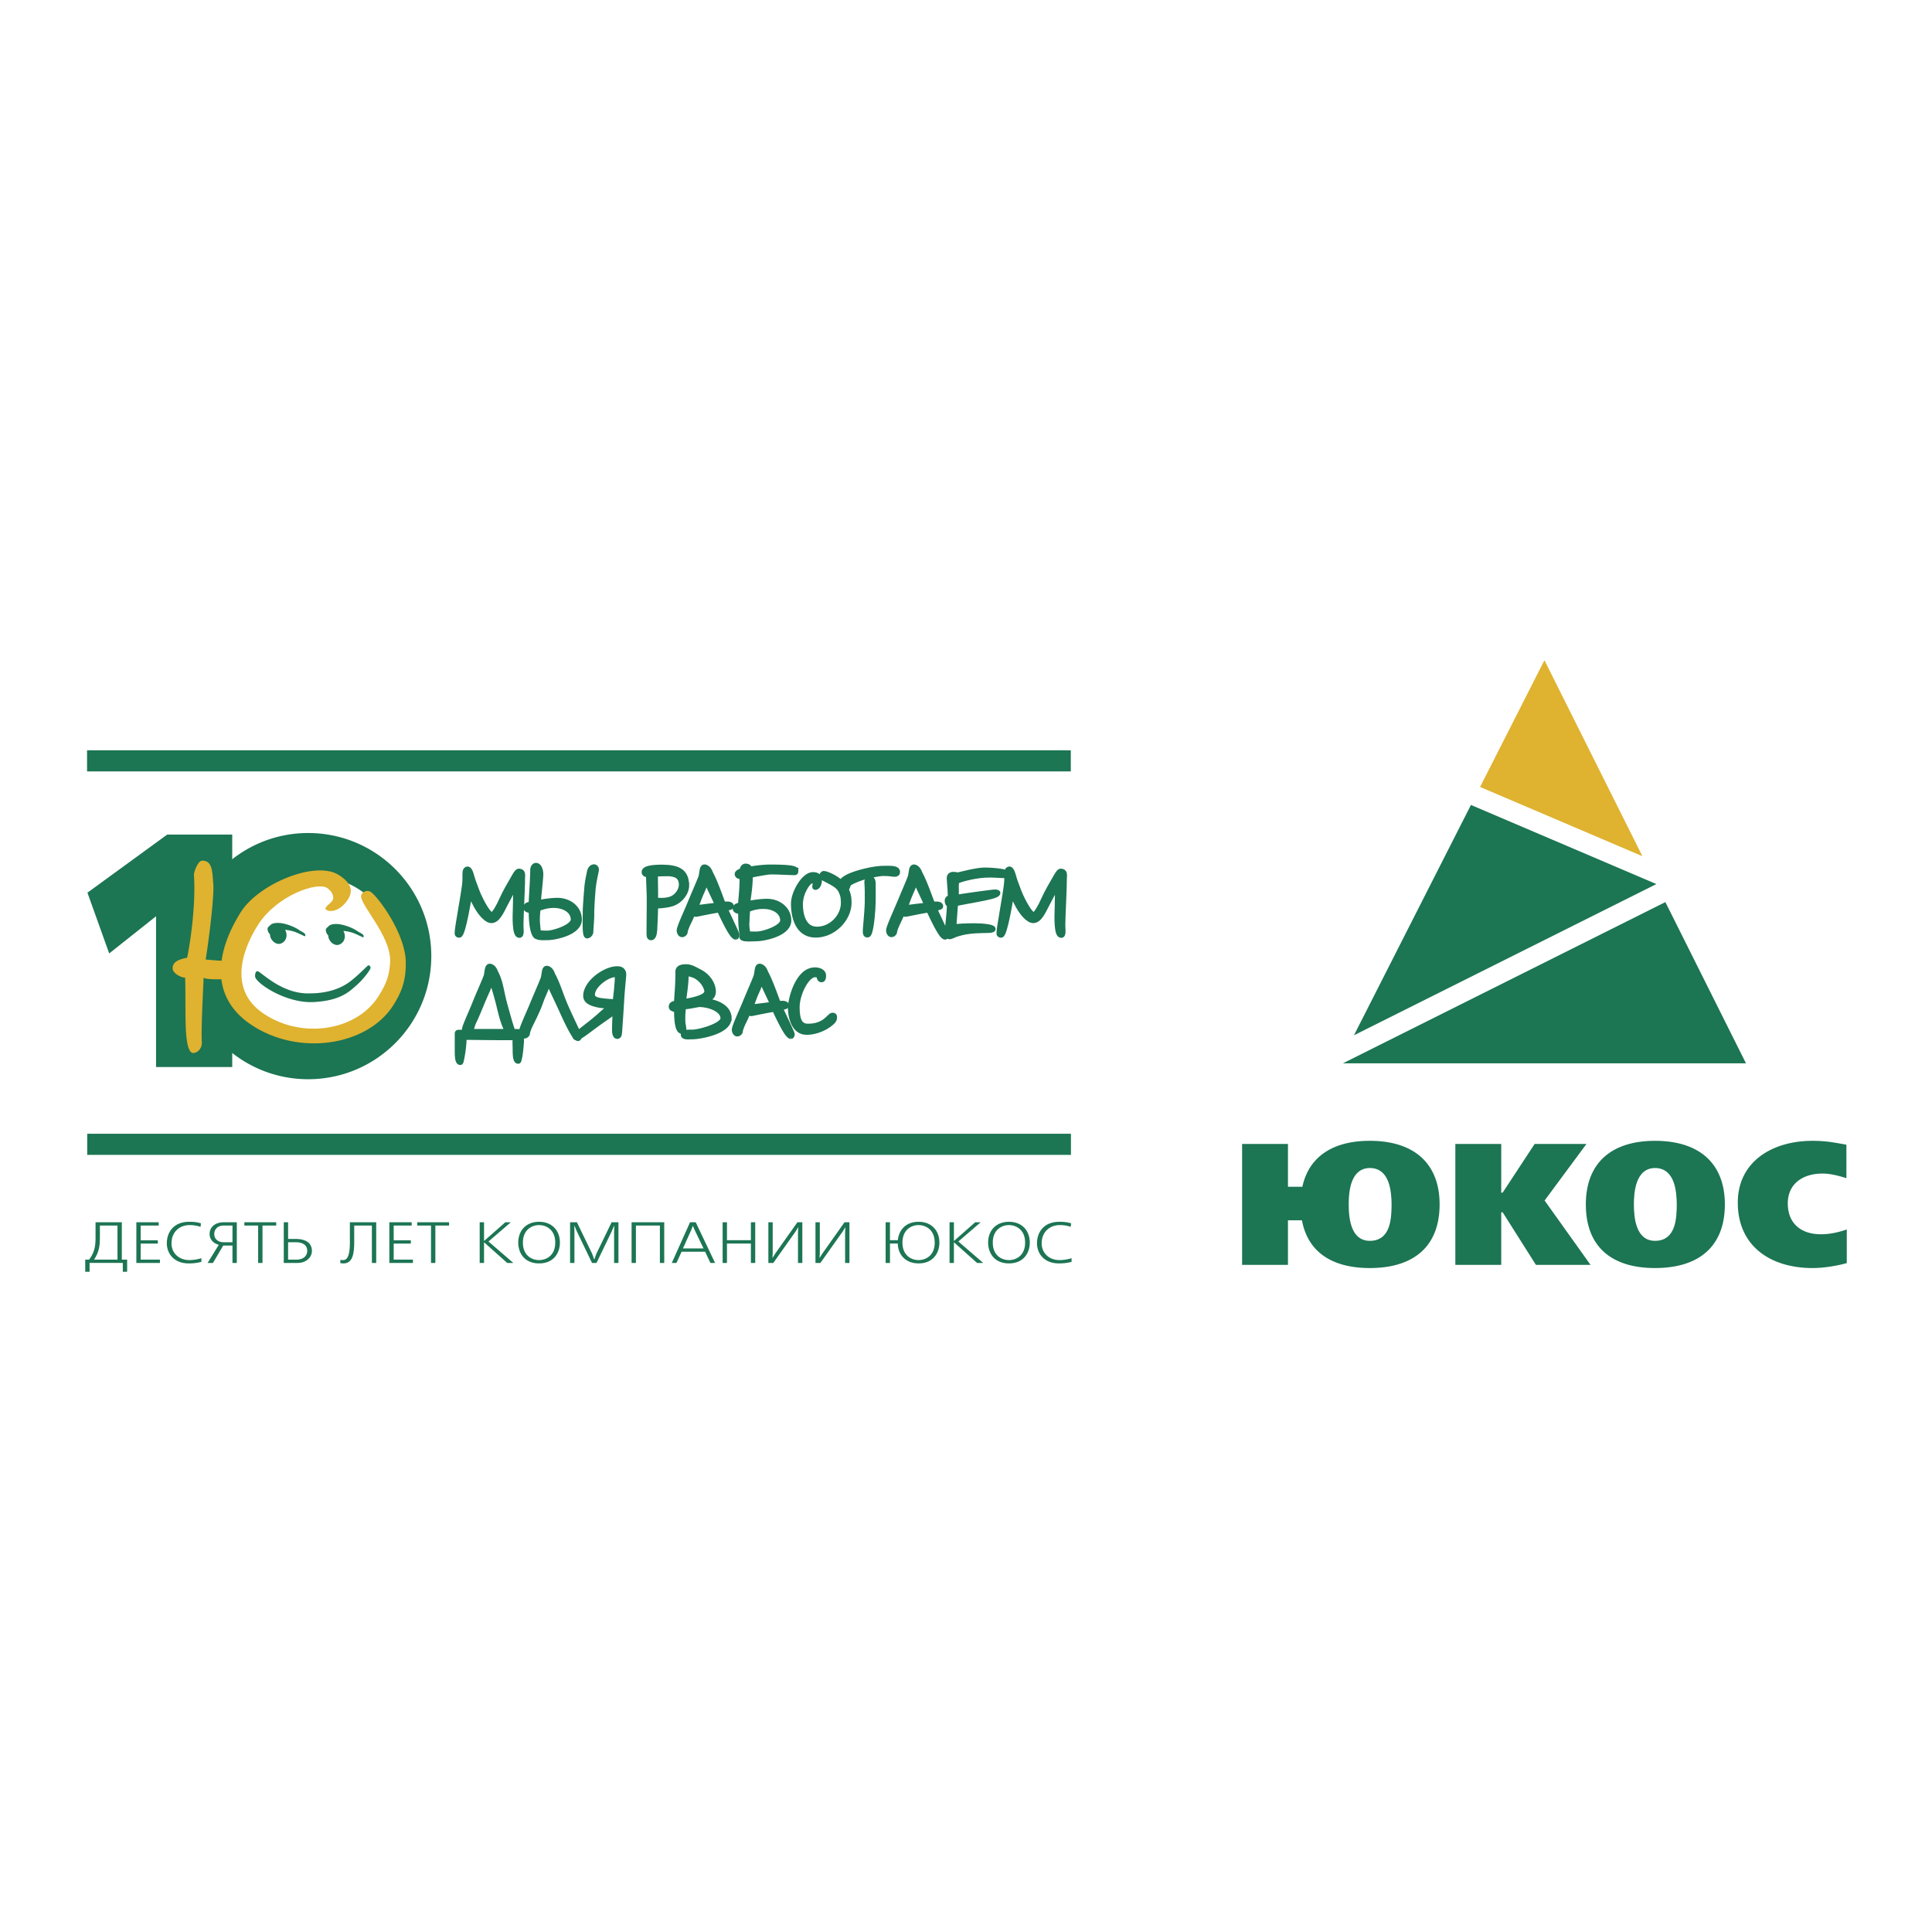 <?xml version="1.0" encoding="UTF-8"?> <svg xmlns="http://www.w3.org/2000/svg" width="2500" height="2500" viewBox="0 0 192.756 192.756"><path fill-rule="evenodd" clip-rule="evenodd" fill="#fff" d="M0 0h192.756v192.756H0V0z"></path><path fill-rule="evenodd" clip-rule="evenodd" fill="#1c7553" d="M133.979 106.09l32.175-16.088 8.043 16.088h-40.218zM146.756 80.31l18.5 7.894-30.17 15.084 11.67-22.978z"></path><path fill-rule="evenodd" clip-rule="evenodd" fill="#dfb22f" d="M154.088 65.871l9.777 19.554-16.197-6.91 6.42-12.644z"></path><path d="M165.127 126.513c-4.383 0-6.908-2.159-6.908-6.348 0-4.116 2.527-6.346 6.908-6.346 4.383 0 6.963 2.23 6.963 6.346 0 4.188-2.58 6.348-6.963 6.348zm0-2.715c1.049 0 1.598-.589 1.871-1.334.27-.729.285-1.627.295-2.299-.01-.584-.045-1.479-.32-2.23-.281-.758-.824-1.401-1.846-1.401-.996 0-1.529.647-1.803 1.402-.273.751-.311 1.645-.311 2.229.001 1.291.176 3.633 2.114 3.633z" fill-rule="evenodd" clip-rule="evenodd" fill="#1c7553"></path><path fill-rule="evenodd" clip-rule="evenodd" fill="#1c7553" d="M149.777 118.991h.143l3.191-4.859h5.17l-4.176 5.643 4.584 6.423h-5.449l-3.318-5.246h-.145v5.246h-4.578v-12.066h4.578v4.859zM129.896 121.75h-1.395v4.448h-4.576v-12.066h4.576v4.273h1.436c.645-2.989 3.025-4.586 6.73-4.586 4.383 0 6.963 2.23 6.963 6.346 0 4.188-2.578 6.348-6.963 6.348-3.788 0-6.19-1.616-6.771-4.763zm6.776 2.048c1.053 0 1.6-.589 1.873-1.334.27-.729.285-1.627.293-2.299-.008-.584-.045-1.479-.32-2.23-.279-.758-.822-1.401-1.846-1.401-.996 0-1.527.647-1.803 1.402-.271.751-.307 1.645-.307 2.229 0 1.291.176 3.633 2.11 3.633zM184.252 126.021c-.891.246-2.209.492-3.422.492-4.135 0-7.449-2.145-7.449-6.523 0-4.114 3.459-6.17 7.449-6.17 1.32 0 2.104.156 3.385.387l.002 3.341-.1-.032c-.762-.235-1.525-.43-2.287-.43-1.996 0-3.463 1.046-3.463 2.975 0 2.043 1.367 3.082 3.301 3.082.838 0 1.643-.164 2.484-.446l.1-.036v3.36zM11.722 122.274v3.399h-2.34c.59-.888.584-1.571.584-2.569v-.83h1.756zm-2.189-.329v1.113c0 .944.04 1.704-.643 2.615h-.386v1.212h.433v-.882h3.316v.882h.432v-1.212h-.53v-3.729H9.533v.001zM15.832 121.945v.329h-1.796v1.468h1.711v.331h-1.711v1.601h1.921v.33h-2.353v-4.059h2.228zM20.093 125.895a4.709 4.709 0 0 1-1.271.155c-1.449 0-2.177-.968-2.177-2.013 0-1.089.675-2.139 2.229-2.139.466 0 .833.041 1.174.157l-.04.347a3.31 3.31 0 0 0-1.094-.174c-.997 0-1.803.685-1.803 1.815 0 1.015.78 1.676 1.777 1.676.576 0 1.082-.145 1.206-.191v.367h-.001zM23.194 123.939h-.892c-.413 0-.925-.226-.925-.823 0-.417.288-.842.925-.842h.892v1.665zm.432-1.994H22.34c-.891 0-1.428.493-1.428 1.171 0 .538.373.933.917 1.078l-1.113 1.81h.53l1.022-1.734h.925v1.734h.433v-4.059zM27.559 121.945v.329h-1.37v3.73h-.433v-3.73h-1.377v-.329h3.18zM28.745 123.939h.727c.295 0 1.18.023 1.18.87 0 .394-.281.864-1.082.864h-.826v-1.734h.001zm-.433-1.994v4.059h1.39c.786 0 1.416-.51 1.416-1.206 0-.447-.211-1.189-1.639-1.189h-.734v-1.663h-.433v-.001zM37.535 121.945v4.059h-.432v-3.729H35.34v1.073c0 1.23.059 2.702-1.075 2.702-.144 0-.262-.022-.321-.039l.026-.32c.072.018.184.029.262.029.747 0 .675-1.484.675-2.389v-1.386h2.628zM41.074 121.945v.329h-1.795v1.468h1.71v.331h-1.71v1.601h1.92v.33h-2.353v-4.059h2.228zM44.804 121.945v.329h-1.369v3.73h-.433v-3.73h-1.377v-.329h3.179zM48.292 121.945v1.856h.019l2.104-1.856h.551l-2.229 1.919 2.478 2.14h-.609l-2.295-2.048h-.019v2.048h-.433v-4.059h.433zM52.171 123.979c0-1.305.911-1.751 1.613-1.751s1.613.446 1.613 1.751c0 1.3-.905 1.74-1.613 1.74s-1.613-.44-1.613-1.74zm-.465 0c0 .976.577 2.07 2.078 2.07s2.078-1.095 2.078-2.07c0-1.223-.8-2.081-2.078-2.081s-2.078.859-2.078 2.081zM59.304 125.639l.19-.539 1.526-3.155h.682v4.059h-.432v-3.143l.013-.551h-.027l-.222.533-1.521 3.161h-.446l-1.521-3.161-.222-.533h-.027l.014.551v3.143h-.433v-4.059h.682l1.527 3.155.19.539h.027zM66.271 121.945v4.059h-.433v-3.73h-2.393v3.73h-.432v-4.059h3.258zM69.135 122.321l.164.383.892 1.85h-2.052l.832-1.85.145-.383h.019zm-.289-.376l-1.821 4.059h.465l.512-1.119h2.347l.53 1.119h.465l-1.933-4.059h-.565zM72.53 121.945v1.791h2.387v-1.791h.432v4.059h-.432v-1.937H72.53v1.937h-.432v-4.059h.432zM77.092 121.945v3.05l-.025.492h.018l.256-.411 2.217-3.131h.491v4.059h-.433v-3.05l.027-.493h-.02l-.23.382-2.241 3.161h-.492v-4.059h.432zM81.792 121.945v3.05l-.025.492h.019l.256-.411 2.215-3.131h.492v4.059h-.433v-3.05l.026-.493h-.019l-.23.382-2.241 3.161h-.492v-4.059h.432zM90.038 123.979c0-1.305.911-1.751 1.606-1.751.702 0 1.613.446 1.613 1.751 0 1.3-.905 1.74-1.613 1.74-.701.001-1.606-.44-1.606-1.74zm-1.246-.243v-1.791h-.432v4.059h.433v-1.937h.781c.013 1.107.773 1.982 2.071 1.982 1.501 0 2.078-1.095 2.078-2.07 0-1.223-.799-2.081-2.078-2.081-1.435 0-1.999 1.021-2.064 1.838h-.789zM95.171 121.945v1.856h.019l2.105-1.856h.549l-2.227 1.919 2.477 2.14h-.61l-2.294-2.048h-.019v2.048h-.433v-4.059h.433zM99.051 123.979c0-1.305.91-1.751 1.613-1.751.701 0 1.611.446 1.611 1.751 0 1.3-.904 1.74-1.611 1.74-.709.001-1.613-.44-1.613-1.74zm-.465 0c0 .976.576 2.07 2.078 2.07 1.5 0 2.078-1.095 2.078-2.07 0-1.223-.801-2.081-2.078-2.081s-2.078.859-2.078 2.081zM106.91 125.895a4.704 4.704 0 0 1-1.271.155c-1.449 0-2.176-.968-2.176-2.013 0-1.089.674-2.139 2.229-2.139.465 0 .832.041 1.174.157l-.039.347a3.322 3.322 0 0 0-1.096-.174c-.996 0-1.803.685-1.803 1.815 0 1.015.779 1.676 1.775 1.676.578 0 1.084-.145 1.207-.191v.367zM106.848 115.224H8.702v-2.11h98.146v2.11zM106.834 76.964H8.686v-2.11h98.148v2.11zM30.749 83.111c-6.783 0-12.283 5.499-12.283 12.282s5.5 12.282 12.283 12.282 12.282-5.499 12.282-12.282-5.499-12.282-12.282-12.282z"></path><path fill-rule="evenodd" clip-rule="evenodd" fill="#1c7553" d="M8.723 89.062l7.962-5.798h6.485v23.193h-7.601V91.415l-4.674 3.711-2.172-6.064z"></path><path d="M39.546 95.602c0 4.508-3.633 8.161-8.114 8.161s-8.114-3.653-8.114-8.161c0-4.507 3.633-8.161 8.114-8.161s8.114 3.654 8.114 8.161z" fill-rule="evenodd" clip-rule="evenodd" fill="#fff"></path><path d="M52.114 87.77c0 1.073-.154 3.713-.154 4.559 0 .351.113.979-.145.979-.465 0-.423-1.784-.382-2.723.021-.669.03-1.867.03-2.341-.154.226-.68 1.228-1.052 1.929-.371.711-.763 1.66-1.382 1.66-.485 0-1.083-.711-1.496-1.444-.237-.444-.475-.887-.66-1.382-.062.412-.67 4.281-1.053 4.281-.247 0-.196-.186-.186-.341 0-.371.599-3.568.733-4.684.072-.546.01-.979.051-1.268.021-.166.093-.258.206-.28.3-.03.434.816.578 1.208.289.723.361 1.083.773 1.888.237.464.784 1.465 1.104 1.465.228 0 .723-.898.98-1.496.351-.784.805-1.547 1.186-2.208.145-.257.361-.64.505-.64.526 0 .352.496.352.836h.012v.002z" fill-rule="evenodd" clip-rule="evenodd" fill="#1c7553" stroke="#1c7553" stroke-width=".531" stroke-miterlimit="2.613"></path><path d="M57.21 91.741c0 .743-1.95 1.372-2.61 1.372-.434 0-.774-.021-.908-.062 0-.217-.073-.732-.082-.959a6.895 6.895 0 0 1 .072-1.454c.484-.165.928-.319 1.588-.319 1.063.01 1.94.556 1.94 1.434v-.012zm2.279-4.993c0-.113-.103-.247-.206-.247-.228 0-.413.175-.475.577-.032.197-.206.866-.258 1.65-.073.918-.145 1.816-.145 2.29 0 .846-.072 2.343.175 2.343.114 0 .34-.156.351-.383.01-.371.113-1.413.093-1.949 0-.269.051-1.342.134-2.301.084-.916.331-1.794.331-1.98zm-1.701 4.993c0-1.104-.98-1.898-2.177-1.898-.753 0-1.63.175-1.908.227-.011-.352.237-2.363.237-2.848 0-.392-.154-.866-.464-.866-.175-.01-.309.226-.309.422 0 .96-.155 2.806-.155 3.426-.268.062-.536.082-.536.34 0 .227.299.278.536.278 0 1.733.278 2.611.588 2.621.196.134.732.092 1.001.092.659.012 3.187-.452 3.187-1.794z" fill-rule="evenodd" clip-rule="evenodd" fill="#1c7553"></path><path d="M57.21 91.741c0 .743-1.95 1.372-2.61 1.372-.434 0-.774-.021-.908-.062 0-.217-.073-.732-.082-.959a6.895 6.895 0 0 1 .072-1.454c.484-.165.928-.319 1.588-.319 1.063.01 1.94.556 1.94 1.434v-.012m2.279-4.993c0-.113-.103-.247-.206-.247-.228 0-.413.175-.475.577-.032.197-.206.866-.258 1.65-.073.918-.145 1.816-.145 2.29 0 .846-.072 2.343.175 2.343.114 0 .34-.156.351-.383.01-.371.113-1.413.093-1.949 0-.269.051-1.342.134-2.301.084-.916.331-1.794.331-1.98m-1.701 4.993c0-1.104-.98-1.898-2.177-1.898-.753 0-1.63.175-1.908.227-.011-.352.237-2.363.237-2.848 0-.392-.154-.866-.464-.866-.175-.01-.309.226-.309.422 0 .96-.155 2.806-.155 3.426-.268.062-.536.082-.536.34 0 .227.299.278.536.278 0 1.733.278 2.611.588 2.621.196.134.732.092 1.001.092.659.012 3.187-.452 3.187-1.794z" fill="none" stroke="#1c7553" stroke-width=".531" stroke-miterlimit="2.613"></path><path d="M67.989 88.326c0 .527-.464 1.167-1.031 1.373-.578.218-1.373.134-1.568.134 0-.278.01-.649 0-1.145-.021-.506-.01-1.176-.01-1.484.257-.042.639-.031.794-.042 1.351-.073 1.826.288 1.826 1.164h-.011zm.495 0c0-1.433-.917-1.795-2.506-1.795-.32.011-1.702 0-1.702.475 0 .27.35.248.443.248 0 .733.093 2.032.072 2.929-.011.681-.021 1.93-.021 2.63 0 .507-.021.733.186.733.196 0 .32-.279.351-.753.021-.485.093-2.074.093-2.415.331 0 1.052-.051 1.558-.196.886-.247 1.537-1.093 1.537-1.857h-.011v.001z" fill-rule="evenodd" clip-rule="evenodd" fill="#1c7553"></path><path d="M67.989 88.326c0 .527-.464 1.167-1.031 1.373-.578.218-1.373.134-1.568.134 0-.278.01-.649 0-1.145-.021-.506-.01-1.176-.01-1.484.257-.042.639-.031.794-.042 1.351-.073 1.826.288 1.826 1.164h-.011m.495 0c0-1.433-.917-1.795-2.506-1.795-.32.011-1.702 0-1.702.475 0 .27.35.248.443.248 0 .733.093 2.032.072 2.929-.011.681-.021 1.93-.021 2.63 0 .507-.021.733.186.733.196 0 .32-.279.351-.753.021-.485.093-2.074.093-2.415.331 0 1.052-.051 1.558-.196.886-.247 1.537-1.093 1.537-1.857h-.011v.001z" fill="none" stroke="#1c7553" stroke-width=".531" stroke-miterlimit="2.613"></path><path d="M73.401 93.484c-.062 0-.176-.082-.31-.247-.464-.608-1.176-2.177-1.31-2.466-.547.072-1.744.32-2.249.423-.144.031-.196.012-.381-.164-.155.339-.279.659-.485 1.062-.134.279-.311.702-.32.897-.011.144-.186.248-.289.248-.155 0-.269-.196-.279-.381-.021-.289.629-1.662 1.063-2.704.433-1.062.99-2.3 1.124-2.713.104-.494.083-.917.32-.928.155 0 .433.156.578.588.527.96 1.124 2.755 1.279 3.116h.475c.134 0 .33.051.33.195 0 .103-.155.113-.258.145-.083.021-.175.042-.361.083.134.341 1.186 2.507 1.186 2.62s-.02.217-.113.226zm-2.929-5.621c-.195.463-.309.815-.526 1.269-.248.556-.433 1.145-.556 1.464a61.737 61.737 0 0 1 2.228-.278c-.331-.712-1.033-2.177-1.146-2.455z" fill-rule="evenodd" clip-rule="evenodd" fill="#1c7553"></path><path d="M73.401 93.484c-.062 0-.176-.082-.31-.247-.464-.608-1.176-2.177-1.31-2.466-.547.072-1.744.32-2.249.423-.144.031-.196.012-.381-.164-.155.339-.279.659-.485 1.062-.134.279-.311.702-.32.897-.011.144-.186.248-.289.248-.155 0-.269-.196-.279-.381-.021-.289.629-1.662 1.063-2.704.433-1.062.99-2.3 1.124-2.713.104-.494.083-.917.32-.928.155 0 .433.156.578.588.527.96 1.124 2.755 1.279 3.116h.475c.134 0 .33.051.33.195 0 .103-.155.113-.258.145-.083.021-.175.042-.361.083.134.341 1.186 2.507 1.186 2.62s-.02.217-.113.226m-2.929-5.621c-.195.463-.309.815-.526 1.269-.248.556-.433 1.145-.556 1.464a61.737 61.737 0 0 1 2.228-.278c-.331-.712-1.033-2.177-1.146-2.455z" fill="none" stroke="#1c7553" stroke-width=".531" stroke-miterlimit="2.613"></path><path d="M78.105 91.834c0 .743-1.949 1.372-2.609 1.372-.258 0-.64-.01-.908 0 0-.269-.103-.65-.092-1.011.031-.578.042-1.062.092-1.465.475-.165.908-.31 1.568-.31 1.073 0 1.949.547 1.949 1.423v-.009zm1.279-4.992c0-.32-1.774-.32-2.662-.32-.381 0-1.557.103-1.918.226-.031-.186-.134-.319-.444-.319-.165.01-.309.207-.298.455-.135.01-.495.164-.495.32 0 .247.34.247.484.268.011 1.475-.145 2.228-.145 2.826-.268.062-.536.094-.536.352 0 .216.298.268.547.268-.011 1.166.041 2.001.186 2.415a.209.209 0 0 0-.062.154c0 .269 1.124.155 1.454.155.66 0 3.188-.464 3.188-1.806 0-1.104-.98-1.898-2.167-1.898-.764 0-1.65.175-1.929.227 0-.35.258-1.557.258-2.847.216-.052 1.703-.341 2.063-.341.474-.009 2.135.073 2.321.073.166.009.155-.053.155-.208z" fill-rule="evenodd" clip-rule="evenodd" fill="#1c7553"></path><path d="M78.105 91.834c0 .743-1.949 1.372-2.609 1.372-.258 0-.64-.01-.908 0 0-.269-.103-.65-.092-1.011.031-.578.042-1.062.092-1.465.475-.165.908-.31 1.568-.31 1.073 0 1.949.547 1.949 1.423v-.009m1.279-4.992c0-.32-1.774-.32-2.662-.32-.381 0-1.557.103-1.918.226-.031-.186-.134-.319-.444-.319-.165.01-.309.207-.298.455-.135.01-.495.164-.495.32 0 .247.34.247.484.268.011 1.475-.145 2.228-.145 2.826-.268.062-.536.094-.536.352 0 .216.298.268.547.268-.011 1.166.041 2.001.186 2.415a.209.209 0 0 0-.062.154c0 .269 1.124.155 1.454.155.66 0 3.188-.464 3.188-1.806 0-1.104-.98-1.898-2.167-1.898-.764 0-1.65.175-1.929.227 0-.35.258-1.557.258-2.847.216-.052 1.703-.341 2.063-.341.474-.009 2.135.073 2.321.073.166.009.155-.053.155-.208z" fill="none" stroke="#1c7553" stroke-width=".531" stroke-miterlimit="2.613"></path><path d="M81.324 93.278c-1.496-.031-2.125-1.382-2.146-3.085-.01-1.155 1.062-2.918 1.918-2.918.485 0 .64.206.64.546 0 .423-.195.69-.381.702-.124 0 0-.248 0-.382 0-.104-.103-.258-.34-.269-.361-.021-1.176 1.145-1.176 2.352 0 .671.155 2.507 1.681 2.497 1.444 0 2.682-1.311 2.641-2.713-.01-.484-.062-.752-.269-1.165-.412-.815-1.867-1.125-1.887-1.423-.01-.104.051-.258.195-.258.258 0 1.579.537 2.084 1.362.319.525.413.958.413 1.537.001 1.649-1.599 3.259-3.373 3.217z" fill-rule="evenodd" clip-rule="evenodd" fill="#1c7553" stroke="#1c7553" stroke-width=".531" stroke-miterlimit="2.613"></path><path d="M89.288 87.213c-.197.01-.455-.083-1.136-.083-.442 0-1.773.249-2.64.599-.764.309-.867.444-.908.578-.051.155-.082.35-.257.35-.249 0-.362-.175-.362-.607 0-.197.413-.516 1.095-.764.959-.361 2.32-.64 3.104-.64.754 0 1.311-.041 1.353.341.008.143-.074.216-.249.226zm-2.218 3.486c-.062.959-.227 2.559-.505 2.569-.207 0-.197-.124-.217-.279-.021-.299.175-1.877.195-2.991.011-.785 0-1.487-.041-1.991-.021-.196.206-.34.268-.352.372 0 .331.444.331.734 0 .454.021 1.434-.031 2.31z" fill-rule="evenodd" clip-rule="evenodd" fill="#1c7553"></path><path d="M89.288 87.213c-.197.01-.455-.083-1.136-.083-.442 0-1.773.249-2.64.599-.764.309-.867.444-.908.578-.051.155-.082.35-.257.35-.249 0-.362-.175-.362-.607 0-.197.413-.516 1.095-.764.959-.361 2.32-.64 3.104-.64.754 0 1.311-.041 1.353.341.008.143-.074.216-.249.226m-2.218 3.486c-.062.959-.227 2.559-.505 2.569-.207 0-.197-.124-.217-.279-.021-.299.175-1.877.195-2.991.011-.785 0-1.487-.041-1.991-.021-.196.206-.34.268-.352.372 0 .331.444.331.734 0 .454.021 1.434-.031 2.31z" fill="none" stroke="#1c7553" stroke-width=".531" stroke-miterlimit="2.613"></path><path d="M92.506 90.318c-.299.03-1.723.195-2.228.278.124-.32.31-.908.557-1.464.217-.454.33-.806.526-1.269.114.278.814 1.743 1.145 2.455zm1.897 2.94c0-.113-1.051-2.279-1.185-2.62.186-.042.278-.062.36-.083.104-.031.258-.042.258-.145 0-.144-.196-.195-.331-.195h-.475c-.154-.361-.752-2.156-1.279-3.116-.145-.433-.423-.588-.578-.588-.237.011-.217.435-.32.928-.134.413-.691 1.651-1.124 2.713-.434 1.042-1.083 2.415-1.062 2.704.01.185.124.381.279.381.102 0 .278-.104.288-.248.01-.195.186-.618.32-.897.206-.402.33-.722.485-1.062.186.176.237.195.382.164.505-.103 1.702-.351 2.249-.423.134.289.845 1.857 1.31 2.466.134.165.248.247.31.247.093-.009.113-.113.113-.226z" fill-rule="evenodd" clip-rule="evenodd" fill="#1c7553"></path><path d="M92.506 90.318c-.299.03-1.723.195-2.228.278.124-.32.31-.908.557-1.464.217-.454.33-.806.526-1.269.114.278.814 1.743 1.145 2.455m1.897 2.94c0-.113-1.051-2.279-1.185-2.62.186-.042.278-.062.36-.083.104-.031.258-.042.258-.145 0-.144-.196-.195-.331-.195h-.475c-.154-.361-.752-2.156-1.279-3.116-.145-.433-.423-.588-.578-.588-.237.011-.217.435-.32.928-.134.413-.691 1.651-1.124 2.713-.434 1.042-1.083 2.415-1.062 2.704.01.185.124.381.279.381.102 0 .278-.104.288-.248.01-.195.186-.618.32-.897.206-.402.33-.722.485-1.062.186.176.237.195.382.164.505-.103 1.702-.351 2.249-.423.134.289.845 1.857 1.31 2.466.134.165.248.247.31.247.093-.009.113-.113.113-.226z" fill="none" stroke="#1c7553" stroke-width=".531" stroke-miterlimit="2.613"></path><path d="M98.748 87.285c-1.352 0-2.848.413-3.312.629-.011.165-.062.381-.042.67.011.351 0 .763 0 .96.413-.083 3.559-.537 3.93-.537.041 0 .217.031.217.083 0 .257-1.113.464-2.105.651-1.02.185-1.918.36-2.114.401-.01.258-.165 2-.176 2.362.269-.082 1.249-.124 2.106-.124.721 0 1.824.104 1.814.309-.01.186-.867.104-1.754.167-.794.061-1.145.113-1.857.33-.288.082-.526.257-.731.257-.125 0-.331-.145-.341-.371 0-.166.062-.216.155-.383.042-.443.186-1.588.206-2.444-.165 0-.237-.248-.227-.403.011-.145.083-.247.299-.268.021-.217 0-.433-.01-.722-.021-.517-.092-1.083-.082-1.29.01-.175.144-.31.371-.31.154 0 .34.01.402.073.443-.094 1.938-.506 2.754-.506.443 0 2.393.082 2.371.464-.009.137-1.216.002-1.874.002z" fill-rule="evenodd" clip-rule="evenodd" fill="#1c7553" stroke="#1c7553" stroke-width=".531" stroke-miterlimit="2.613"></path><path d="M106.174 87.77c0 1.073-.154 3.713-.154 4.559 0 .351.113.979-.145.979-.465 0-.422-1.784-.383-2.723.021-.669.033-1.867.033-2.341-.156.226-.682 1.228-1.053 1.929-.373.711-.764 1.66-1.383 1.66-.484 0-1.082-.711-1.496-1.444-.236-.444-.475-.887-.66-1.382-.062.412-.672 4.281-1.051 4.281-.248 0-.197-.186-.186-.341 0-.371.598-3.568.73-4.684.072-.546.012-.979.053-1.268.02-.166.092-.258.205-.28.299-.03.434.816.578 1.208.289.723.361 1.083.773 1.888.238.464.783 1.465 1.104 1.465.229 0 .723-.898.98-1.496.352-.784.805-1.547 1.188-2.208.145-.257.361-.64.504-.64.527 0 .352.496.352.836h.011v.002z" fill-rule="evenodd" clip-rule="evenodd" fill="#1c7553" stroke="#1c7553" stroke-width=".531" stroke-miterlimit="2.613"></path><path d="M50.69 102.925h-3.187c-.217 0-.413.011-.609.011.113-.114.206-.64.35-.948.196-.403.331-.723.475-1.063.134-.319.546-1.341.805-1.897.216-.454.32-.805.516-1.27.113.279.515 1.548.794 2.734.217.896.455 1.845.856 2.433zm1.321.837v-.651c0-.227-.495-.175-.836-.175-.206-.475-.505-1.589-.784-2.579-.412-1.485-.433-2.383-.959-3.343-.145-.443-.413-.598-.567-.598-.248.011-.228.434-.33.929-.134.412-.702 1.65-1.124 2.703-.423 1.062-1.073 2.424-1.063 2.713.01.082.031.164.062.227-.588.062-.774-.052-.774.123v1.641c0 .526 0 1.238.29 1.238.051 0 .072-.135.113-.311a12.47 12.47 0 0 0 .238-1.772c0-.115.031-.3 0-.424 1.352 0 2.125.031 4.022.031.372 0 .794.011 1.125-.031-.051.412-.01.96-.01 1.146 0 .525 0 1.237.289 1.237.051 0 .072-.134.113-.31.124-.525.196-1.567.196-1.805v.011h-.001z" fill-rule="evenodd" clip-rule="evenodd" fill="#1c7553"></path><path d="M50.69 102.925h-3.187c-.217 0-.413.011-.609.011.113-.114.206-.64.35-.948.196-.403.331-.723.475-1.063.134-.319.546-1.341.805-1.897.216-.454.32-.805.516-1.27.113.279.515 1.548.794 2.734.217.896.455 1.845.856 2.433m1.321.837v-.651c0-.227-.495-.175-.836-.175-.206-.475-.505-1.589-.784-2.579-.412-1.485-.433-2.383-.959-3.343-.145-.443-.413-.598-.567-.598-.248.011-.228.434-.33.929-.134.412-.702 1.65-1.124 2.703-.423 1.062-1.073 2.424-1.063 2.713.01.082.031.164.062.227-.588.062-.774-.052-.774.123v1.641c0 .526 0 1.238.29 1.238.051 0 .072-.135.113-.311a12.47 12.47 0 0 0 .238-1.772c0-.115.031-.3 0-.424 1.352 0 2.125.031 4.022.031.372 0 .794.011 1.125-.031-.051.412-.01.96-.01 1.146 0 .525 0 1.237.289 1.237.051 0 .072-.134.113-.31.124-.525.196-1.567.196-1.805v.011h-.001z" fill="none" stroke="#1c7553" stroke-width=".531" stroke-miterlimit="2.613"></path><path d="M57.664 103.596c-.062 0-.175-.082-.309-.257-.465-.609-1.341-2.621-1.476-2.91-.33-.711-1.031-2.176-1.146-2.455-.196.464-.309.815-.516 1.269-.247.558-.33.909-.578 1.466a26.811 26.811 0 0 1-.711 1.495c-.135.278-.31.701-.32.897-.01.145-.186.248-.289.248-.155 0-.268-.196-.278-.382-.021-.289.629-1.661 1.062-2.703.434-1.062.991-2.3 1.125-2.713.104-.496.083-.918.32-.929.155 0 .433.156.567.6.526.959.764 1.896 1.279 3.104.516 1.195 1.382 2.929 1.382 3.043.001.113-.019.216-.112.227z" fill-rule="evenodd" clip-rule="evenodd" fill="#1c7553" stroke="#1c7553" stroke-width=".531" stroke-miterlimit="2.613"></path><path d="M61.625 97.53c-.021.289-.062.753-.104 1.238-.042.463-.113.928-.124 1.186-.186 0-.887-.031-1.454-.113-.888-.135-.857-.465-.846-.691.051-.836 1.434-1.928 2.311-1.928.154 0 .217.175.206.309h.011v-.001zm.588-.227c.031-.38-.175-.598-.485-.628-1.134-.135-3.188 1.236-3.28 2.599-.041.526.382.846 1.455 1.021.32.042.702.042 1.021.042-.247.268-.773.721-1.289 1.176-.847.752-2.229 1.701-2.259 1.877-.021.062.082.135.144.135.351-.021 1.392-.908 2.259-1.517.64-.444 1.279-.888 1.609-1.156-.021.577-.062 1.485-.062 1.816-.01.442.083.722.258.722.196 0 .207-.217.237-.701.042-.66.134-1.856.165-2.496.052-1.127.186-2.333.227-2.89z" fill-rule="evenodd" clip-rule="evenodd" fill="#1c7553"></path><path d="M61.625 97.53c-.021.289-.062.753-.104 1.238-.042.463-.113.928-.124 1.186-.186 0-.887-.031-1.454-.113-.888-.135-.857-.465-.846-.691.051-.836 1.434-1.928 2.311-1.928.154 0 .217.175.206.309h.011m.588-.228c.031-.38-.175-.598-.485-.628-1.134-.135-3.188 1.236-3.28 2.599-.041.526.382.846 1.455 1.021.32.042.702.042 1.021.042-.247.268-.773.721-1.289 1.176-.847.752-2.229 1.701-2.259 1.877-.021.062.082.135.144.135.351-.021 1.392-.908 2.259-1.517.64-.444 1.279-.888 1.609-1.156-.021.577-.062 1.485-.062 1.816-.01.442.083.722.258.722.196 0 .207-.217.237-.701.042-.66.134-1.856.165-2.496.052-1.127.186-2.333.227-2.89z" fill="none" stroke="#1c7553" stroke-width=".531" stroke-miterlimit="2.613"></path><path d="M70.538 98.893c0 .412-.526.608-.928.741-.526.176-1.145.26-1.423.311 0-.352.258-1.559.258-2.848-.011-.011.649.094 1.021.31.866.526 1.072 1.31 1.072 1.486zm2.187 2.702c0-1.413-2.012-1.764-2.6-1.732.619-.207 1.053-.372 1.032-.97-.021-.661-.464-1.477-1.383-1.94-.454-.227-.825-.484-1.32-.484-.557-.009-.804.165-.804.475.01 1.486-.134 2.538-.134 3.137-.269.061-.527.082-.527.35-.01.217.289.268.527.268 0 1.744.237 2.188.557 2.188.072 0 .104-.092.124-.154.041-.165-.062-.465-.083-.764a8.507 8.507 0 0 1 .073-1.537c.464 0 .908-.123 1.578-.228 1.073.021 2.383.526 2.383 1.394 0 .742-2.383 1.393-3.053 1.393-.34 0-.496.01-.629.01-.145 0-.278.104-.278.238.01.268.588.186.917.186.66 0 3.611-.485 3.611-1.826h.009v-.004z" fill-rule="evenodd" clip-rule="evenodd" fill="#1c7553"></path><path d="M70.538 98.893c0 .412-.526.608-.928.741-.526.176-1.145.26-1.423.311 0-.352.258-1.559.258-2.848-.011-.011.649.094 1.021.31.866.526 1.072 1.31 1.072 1.486m2.187 2.702c0-1.413-2.012-1.764-2.6-1.732.619-.207 1.053-.372 1.032-.97-.021-.661-.464-1.477-1.383-1.94-.454-.227-.825-.484-1.32-.484-.557-.009-.804.165-.804.475.01 1.486-.134 2.538-.134 3.137-.269.061-.527.082-.527.35-.01.217.289.268.527.268 0 1.744.237 2.188.557 2.188.072 0 .104-.092.124-.154.041-.165-.062-.465-.083-.764a8.507 8.507 0 0 1 .073-1.537c.464 0 .908-.123 1.578-.228 1.073.021 2.383.526 2.383 1.394 0 .742-2.383 1.393-3.053 1.393-.34 0-.496.01-.629.01-.145 0-.278.104-.278.238.01.268.588.186.917.186.66 0 3.611-.485 3.611-1.826h.009v-.004z" fill="none" stroke="#1c7553" stroke-width=".531" stroke-miterlimit="2.613"></path><path d="M78.903 103.39c-.062 0-.174-.082-.309-.248-.464-.608-1.176-2.177-1.31-2.466-.547.073-1.743.321-2.25.424-.144.03-.196.011-.381-.165-.155.34-.279.66-.485 1.062-.134.278-.31.701-.32.897-.01.144-.186.247-.289.247-.155 0-.268-.195-.279-.381-.021-.289.63-1.661 1.063-2.703.433-1.062.99-2.301 1.124-2.713.104-.495.083-.918.319-.929.156 0 .435.154.578.588.526.96 1.125 2.754 1.279 3.115h.475c.134 0 .33.052.33.196 0 .103-.154.113-.257.145-.083.021-.175.041-.362.082.135.34 1.187 2.508 1.187 2.621s-.019.218-.113.228zm-2.929-5.622c-.196.464-.31.814-.526 1.27-.248.556-.433 1.145-.557 1.464a64.113 64.113 0 0 1 2.229-.278c-.331-.713-1.033-2.178-1.146-2.456z" fill-rule="evenodd" clip-rule="evenodd" fill="#1c7553"></path><path d="M78.903 103.39c-.062 0-.174-.082-.309-.248-.464-.608-1.176-2.177-1.31-2.466-.547.073-1.743.321-2.25.424-.144.03-.196.011-.381-.165-.155.34-.279.66-.485 1.062-.134.278-.31.701-.32.897-.01.144-.186.247-.289.247-.155 0-.268-.195-.279-.381-.021-.289.63-1.661 1.063-2.703.433-1.062.99-2.301 1.124-2.713.104-.495.083-.918.319-.929.156 0 .435.154.578.588.526.96 1.125 2.754 1.279 3.115h.475c.134 0 .33.052.33.196 0 .103-.154.113-.257.145-.083.021-.175.041-.362.082.135.34 1.187 2.508 1.187 2.621s-.019.218-.113.228m-2.929-5.622c-.196.464-.31.814-.526 1.27-.248.556-.433 1.145-.557 1.464a64.113 64.113 0 0 1 2.229-.278c-.331-.713-1.033-2.178-1.146-2.456z" fill="none" stroke="#1c7553" stroke-width=".531" stroke-miterlimit="2.613"></path><path d="M80.472 102.978c-1.341 0-1.599-1.713-1.599-2.446 0-.7.67-3.765 2.456-3.753.216 0 .825.082.825.566 0 .227-.051.392-.186.392-.145 0-.227-.134-.237-.34 0-.135-.268-.165-.423-.165-.814 0-1.795 1.897-1.795 3.27s.341 1.899 1.104 1.899c1.733 0 2.125-1.073 2.424-1.095.238-.01.216.113.186.352-.033.329-1.321 1.32-2.755 1.32z" fill-rule="evenodd" clip-rule="evenodd" fill="#1c7553" stroke="#1c7553" stroke-width=".531" stroke-miterlimit="2.613"></path><path d="M24.997 102.195c-3.997-2.713-3.573-7.082-.952-11.225 1.79-2.805 7.466-5.168 9.781-3.658 1.312.854 1.406 1.626.871 2.448-.666 1.02-1.618 1.321-2.136 1.019-.335-.219.39-.598.6-.921.163-.248.128-.804-.498-1.248-.944-.686-4.982.689-6.88 3.601-1.055 1.618-3.524 6.32.621 8.989 3.906 2.546 9.314 1.566 11.41-1.89.735-1.188 1.017-1.927 1.108-3.285.166-2.693-3.281-6.005-2.867-6.763.135-.267.546-.532.936-.276.698.455 3.425 4.077 3.494 6.96.038 1.832-.393 3.041-1.301 4.436-2.598 3.979-9.454 5.042-14.187 1.813z" fill-rule="evenodd" clip-rule="evenodd" fill="#dfb22f"></path><path d="M29.884 92.818c-.448-.331-1.385-.714-2.112-.74l-.009.003c-.321-.012-.642.057-.79.215-.178.187-.34.211-.256.552.035.143.121.28.221.373-.003.566.599 1.111 1.101.909.34-.14.499-.392.546-.728a1.166 1.166 0 0 0-.138-.632c.916.082 1.343.373 1.894.611.056.035.163.053.115-.14-.043-.176-.435-.324-.572-.423zM35.699 92.926c-.448-.33-1.385-.712-2.112-.74l-.009.003c-.321-.011-.641.057-.789.215-.178.188-.341.212-.257.553.036.143.121.28.221.373-.003.566.599 1.11 1.101.908.34-.138.499-.391.547-.728a1.172 1.172 0 0 0-.138-.633c.916.083 1.344.373 1.894.613.055.033.163.053.115-.141-.044-.175-.437-.323-.573-.423zM36.972 96.559c0 .181-.729 1.157-1.36 1.702-.68.585-1.53 1.574-4.335 1.715-2.793.139-5.842-1.938-5.829-2.579 0-.252.06-.503.243-.503.292 0 2.319 2.217 5.015 2.217.765 0 2.805 0 4.42-1.339 1.021-.836 1.53-1.464 1.651-1.464.073 0 .195.126.195.251z" fill-rule="evenodd" clip-rule="evenodd" fill="#1c7553"></path><path d="M23.161 95.934c-.002-.024-.001-.05-.003-.074-1.07.027-1.734-.049-2.637-.129.145-.811.864-5.943.762-7.506-.104-1.102-.026-2.432-1.171-2.35-.359.056-.784 1.104-.762 1.439.213 3.28-.478 7.333-.682 8.241-.667.135-1.491.336-1.441 1.104.028.428.774.871 1.241.882.064.98-.011 3.881.091 5.443.077 1.196.301 2.104.727 2.074.556-.04.883-.587.851-1.077-.087-1.349.157-5.678.175-6.418.484.199 1.633.153 3.102.091a10.58 10.58 0 0 1-.253-1.72z" fill-rule="evenodd" clip-rule="evenodd" fill="#dfb22f"></path></svg> 